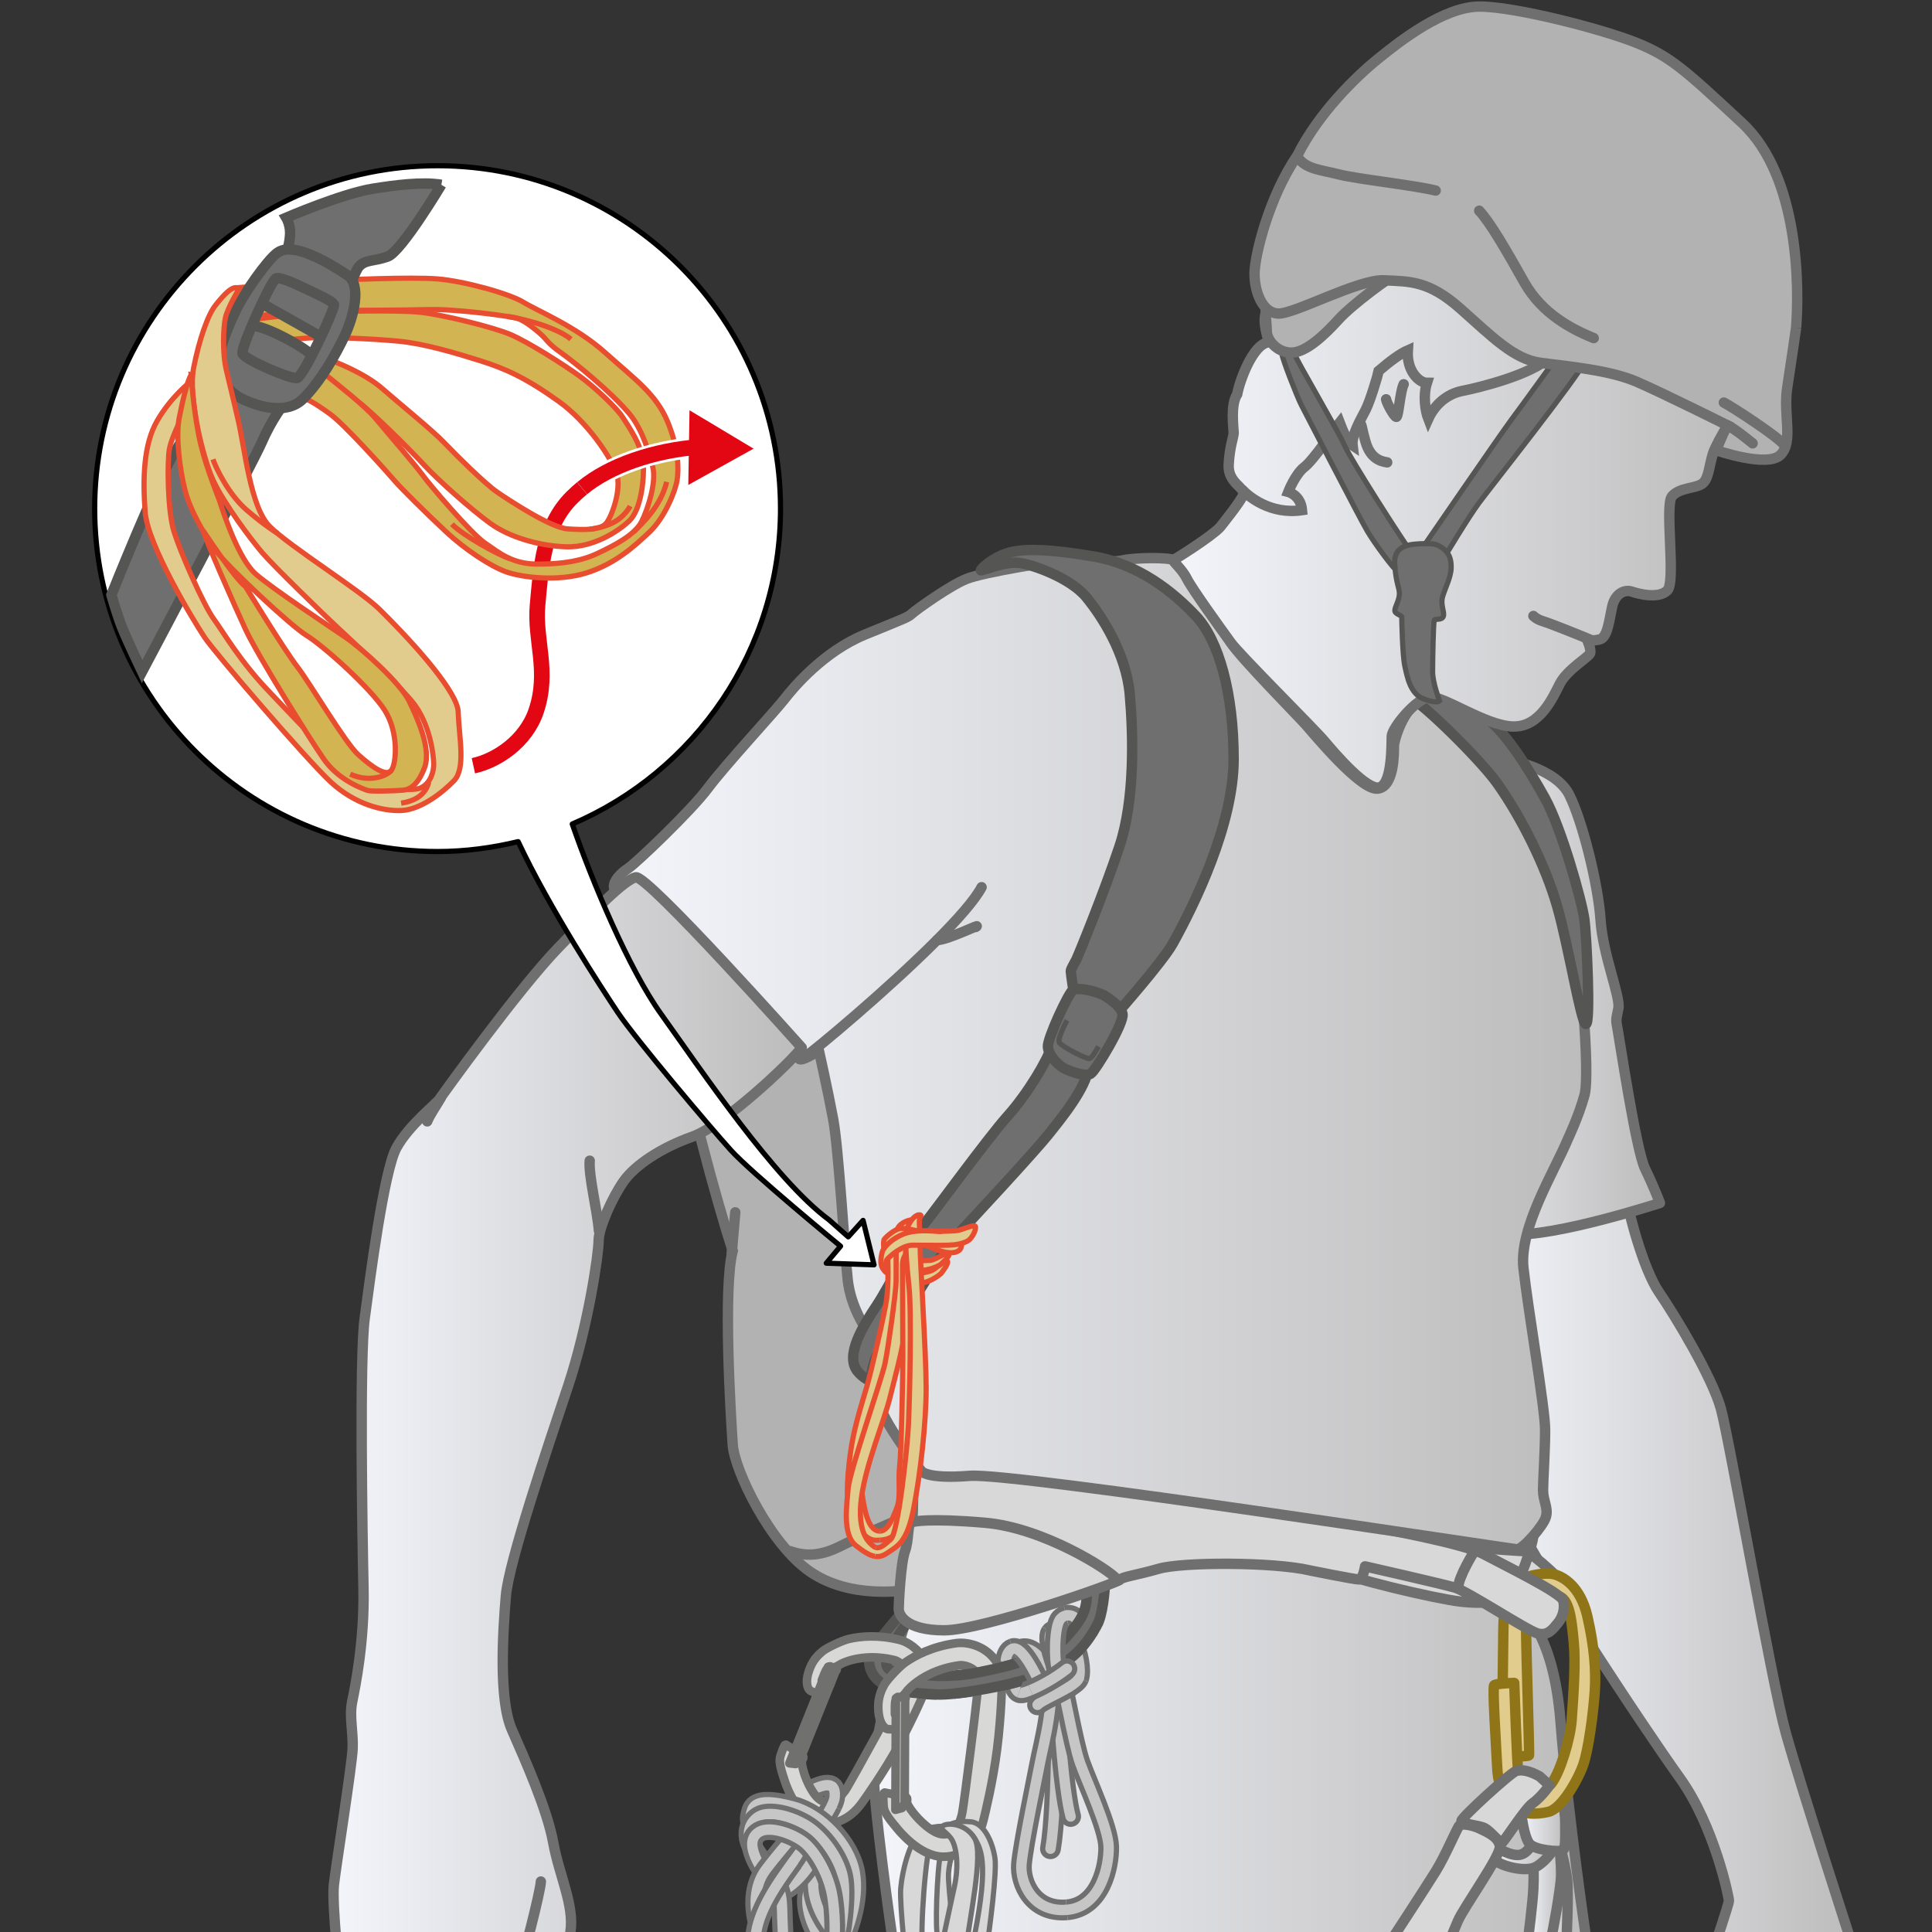 <?xml version="1.0" encoding="UTF-8"?><svg id="Back" xmlns="http://www.w3.org/2000/svg" xmlns:xlink="http://www.w3.org/1999/xlink" viewBox="0 0 1000 1000"><rect x="0" y="0" width="1000" height="1000" fill="#333333" stroke="none"/><defs><style>.cls-1,.cls-2,.cls-3,.cls-4,.cls-5,.cls-6,.cls-7,.cls-8,.cls-9,.cls-10,.cls-11,.cls-12{fill:none;}.cls-13,.cls-14,.cls-15,.cls-16,.cls-17,.cls-18,.cls-6,.cls-11{stroke-width:2.69px;}.cls-13,.cls-19,.cls-20{fill:#706f6f;}.cls-13,.cls-19,.cls-11{stroke:#555554;}.cls-14,.cls-21{fill:#d8d8d8;}.cls-14,.cls-21,.cls-22,.cls-4,.cls-23,.cls-24,.cls-17,.cls-5,.cls-7,.cls-8,.cls-9,.cls-25,.cls-26,.cls-27,.cls-28,.cls-29,.cls-30,.cls-31,.cls-32,.cls-33{stroke-linecap:round;}.cls-14,.cls-21,.cls-22,.cls-4,.cls-23,.cls-24,.cls-17,.cls-5,.cls-26,.cls-27,.cls-28,.cls-29,.cls-30,.cls-31,.cls-32,.cls-33{stroke-linejoin:round;}.cls-14,.cls-21,.cls-3,.cls-4,.cls-23,.cls-24,.cls-8,.cls-9,.cls-25,.cls-26,.cls-27,.cls-28,.cls-29,.cls-30,.cls-31,.cls-32,.cls-33{stroke:#706f6f;}.cls-21,.cls-19,.cls-22,.cls-4,.cls-23,.cls-24,.cls-7,.cls-9,.cls-12,.cls-25,.cls-26,.cls-27,.cls-28,.cls-29,.cls-30,.cls-31,.cls-32,.cls-33{stroke-width:5.38px;}.cls-22{stroke:#8f7517;}.cls-22,.cls-15,.cls-18{fill:#e1cc8e;}.cls-2{stroke:#fff;}.cls-2,.cls-3,.cls-8{stroke-width:10.77px;}.cls-2,.cls-15,.cls-10{stroke-miterlimit:10;}.cls-15,.cls-16,.cls-18,.cls-6{stroke:#e94d30;}.cls-23{fill:url(#Neues_Verlaufsfeld_1-10);}.cls-16{fill:#d2b452;}.cls-24{fill:url(#Neues_Verlaufsfeld_1);}.cls-17{fill:#fff;stroke:#000;}.cls-5{stroke:#70706f;stroke-width:4.45px;}.cls-7,.cls-12{stroke:#c6c6c6;}.cls-10{stroke:#e30613;stroke-width:8.08px;}.cls-34{fill:#e30613;}.cls-35{fill:#d8d8d7;fill-rule:evenodd;}.cls-25{fill:#b2b2b2;}.cls-26{fill:url(#Neues_Verlaufsfeld_1-2);}.cls-27{fill:url(#Neues_Verlaufsfeld_1-7);}.cls-28{fill:url(#Neues_Verlaufsfeld_1-8);}.cls-29{fill:url(#Neues_Verlaufsfeld_1-9);}.cls-30{fill:url(#Neues_Verlaufsfeld_1-4);}.cls-31{fill:url(#Neues_Verlaufsfeld_1-5);}.cls-32{fill:url(#Neues_Verlaufsfeld_1-6);}.cls-33{fill:url(#Neues_Verlaufsfeld_1-3);}.cls-36{clip-path:url(#clippath);}</style><clipPath id="clippath"><rect class="cls-1" width="1000" height="1000"/></clipPath><linearGradient id="Neues_Verlaufsfeld_1" x1="761.6" y1="811.13" x2="959.23" y2="811.13" gradientUnits="userSpaceOnUse"><stop offset="0" stop-color="#f3f5fb"/><stop offset="1" stop-color="#bdbcbc"/></linearGradient><linearGradient id="Neues_Verlaufsfeld_1-2" x1="452.16" y1="889.91" x2="821.21" y2="889.91" xlink:href="#Neues_Verlaufsfeld_1"/><linearGradient id="Neues_Verlaufsfeld_1-3" x1="665.62" y1="1005.31" x2="682.66" y2="1005.31" gradientTransform="translate(-7.35 83.69) rotate(-8.24)" xlink:href="#Neues_Verlaufsfeld_1"/><linearGradient id="Neues_Verlaufsfeld_1-4" x1="790.99" y1="979.06" x2="808.03" y2="979.06" xlink:href="#Neues_Verlaufsfeld_1"/><linearGradient id="Neues_Verlaufsfeld_1-5" x1="767.6" y1="959.7" x2="805.43" y2="959.7" xlink:href="#Neues_Verlaufsfeld_1"/><linearGradient id="Neues_Verlaufsfeld_1-6" x1="787.1" y1="944.05" x2="810.19" y2="944.05" xlink:href="#Neues_Verlaufsfeld_1"/><linearGradient id="Neues_Verlaufsfeld_1-7" x1="728.54" y1="514.83" x2="859.18" y2="514.83" xlink:href="#Neues_Verlaufsfeld_1"/><linearGradient id="Neues_Verlaufsfeld_1-8" x1="317.78" y1="545.4" x2="821.04" y2="545.4" xlink:href="#Neues_Verlaufsfeld_1"/><linearGradient id="Neues_Verlaufsfeld_1-9" x1="607.33" y1="247.43" x2="900.85" y2="247.43" xlink:href="#Neues_Verlaufsfeld_1"/><linearGradient id="Neues_Verlaufsfeld_1-10" x1="172.63" y1="739.64" x2="414.97" y2="739.64" xlink:href="#Neues_Verlaufsfeld_1"/></defs><g class="cls-36"><path class="cls-24" d="M840.88,614.59c1.49,11.91,9.68,42.43,17.86,54.34s27.54,43.92,32.01,60.29,26.05,140.68,33.5,167.48,34.98,111.65,34.98,111.65l-72.4,1.01s8.06-23.75,8.06-25.56-7.52-38.66-25.43-63.57c-17.9-24.91-79.44-117.61-88.66-141.42-9.22-23.81-19.2-145.15-19.2-145.15l30.72-20.74,48.55,1.67Z"/><path class="cls-21" d="M789.7,802.98c3.09.62,22.22,17.49,22.42,21.19s-7.41,17.9-11.31,18.72-31.27-27.36-31.27-27.36l20.16-12.55Z"/><path class="cls-26" d="M774.53,817.26c13.48,15.4,29.36,25.51,33.21,74.12s13.48,113.59,13.48,113.59h-359.08s-11.06-76.2-9.88-91.22,13.83-72.7,20.15-83.36c6.32-10.67,69.86-55.56,69.86-55.56l163.59,23.66,68.67,18.77Z"/><path class="cls-21" d="M698.28,781.73s63.46,10.2,76.3,10.58,17.38-.76,18.89,1.51-8.31,29.09-11.71,32.11-13.22,4.53-26.06,3.02c-12.84-1.51-58.17-12.09-66.86-17s9.44-30.22,9.44-30.22Z"/><path class="cls-4" d="M790.95,803s-34.86-1.8-46.48-4.75"/><path class="cls-25" d="M477.74,821.97c-10.73,1.87-37.8,5.6-58.34-8.4-20.53-14-39.2-52.27-40.14-65.8-.93-13.53-5.13-81.21,0-100.34-7.47-22.87-26.14-90.07-26.14-105.94s72.8-57.87,72.8-57.87l71.87,52.74-8.4,282.35-11.67,3.27Z"/><path class="cls-9" d="M408.88,802.86c6.81,2.36,14.68,3.15,25.69-2.36,11.01-5.5,40.89-19.13,46.39-19.13"/><path class="cls-3" d="M555.8,851.1c-2.35-3.43-9.5-9.53-11.85-6.1"/><path class="cls-7" d="M555.8,851.1c-2.35-3.43-9.5-9.53-11.85-6.1"/><path class="cls-3" d="M527.96,854c-3.25,1.99-4.85,9.92-3.95,12.99"/><path class="cls-7" d="M527.96,854c-3.25,1.99-4.85,9.92-3.95,12.99"/><path class="cls-3" d="M555.06,849.95c2.82,4.78,4.78,14.46,3.26,18.8"/><path class="cls-7" d="M555.06,849.95c2.82,4.78,4.78,14.46,3.26,18.8"/><path class="cls-8" d="M527.46,875.99c-1.48-.56-2.41-3-3.73-6.89"/><path class="cls-7" d="M527.46,875.99c-1.48-.56-2.41-3-3.73-6.89"/><path class="cls-3" d="M524.24,853.35c-4.67,1.6-3.81,10.91-3.81,10.91"/><path class="cls-7" d="M524.24,853.35c-4.67,1.6-3.81,10.91-3.81,10.91"/><path class="cls-3" d="M551.81,836.18c3.3-.77,7.02,1.8,7.6,7.9"/><path class="cls-7" d="M551.81,836.18c3.3-.77,7.02,1.8,7.6,7.9"/><path class="cls-19" d="M567.78,841.29c-3.55,6.25-9.89,17.8-27.2,24.73-17.31,6.92-42.81,10.92-54.02,11.07-11.21.15-24.73-2.15-30.72-6.3-5.99-4.15-7.68-11.67-4.15-17.2s16.66-20.66,16.66-20.66l3.12,4.36s-7.89,10.39-9.76,14.75-6.35,11.79,1.54,13.24,26.77,4.15,45.82-.16c9-2.04,32.82-6.85,42.17-17.03s11.63-15.16,11.22-24.93,5.4-8.93,5.4-8.93c0,0,4.36,0,4.15,4.57s-1.19,17.14-4.23,22.49Z"/><path class="cls-22" d="M780.23,827.18c-1.55,3.11-2.12,11.89-2.12,17.95s-.93,62.84-.47,63.61,13.29.48,13.75-.15-2.15-70.23-1.38-73.65,1.55-5.75,1.55-5.75l-11.34-2.02Z"/><path class="cls-33" d="M807.91,957.13s2.35,8.8,3.19,15.35c.84,6.55-.11,30.46-.4,32.87l-11.8,1.71s-.31-18.46-1-25.46-1.8-13.19-2.42-15.25,12.43-9.22,12.43-9.22Z"/><path class="cls-30" d="M807.07,955s1.06,9.05.96,15.65-4.47,30.13-5.11,32.47h-11.92s2.34-18.31,2.66-25.34c.32-7.03.11-13.31-.21-15.44s13.63-7.35,13.63-7.35Z"/><path class="cls-31" d="M794.16,952.56c-1.27,1.73-3.57,7.71-8.86,7.59s-11.27-4.37-12.88-5.75-4.83,4.03-4.83,4.03c0,0,4.44,4.87,12.08,7.36,4.38,1.43,11.04,2.53,14.95.69s9.32-7.71,10.7-11.96-11.16-1.96-11.16-1.96Z"/><path class="cls-32" d="M807.01,930.07c1.05,1.98,3.15,5.37,3.15,12.96s.35,13.77-1.28,14.71-14.47,0-17.28-3.5-4.5-15.69-4.5-20.27,19.91-3.89,19.91-3.89Z"/><path class="cls-22" d="M787.44,817.36c4.16-1.99,12.3-3.62,16.83-2.53,4.52,1.09,13.75,5.97,17.37,21.89s4.52,28.05,3.8,38.9c-.72,10.86-3.26,30.04-5.97,37.82-2.71,7.78-11.16,22.74-17.96,24.36-6.8,1.62-12.82,1.11-16.24-1.33s-9.62-8.16-10.28-21.04c-.65-12.89-2.6-42.15-1.62-43.13s10.39-1.23,10.39-1.23c0,0,1.49,43.85,2.17,47.11s12.76,10.73,17.24,4.75c4.48-5.97,9.6-22.83,10.32-32.72,1.09-14.93,2.04-30.01,1.09-39.92-.95-9.91-1.86-21.3-6.88-23.74s-19.86-.29-19.86-.29l-.4-8.91Z"/><path class="cls-21" d="M678.03,812.84c-18.98-4.41-65.78-4.41-78.14-.88s-19.05,4.18-20.21,5.72-71,26.17-90.99,26.17-23.52-8.08-23.52-11.08,1.07-24,3.21-29.78,1.29-13.93,3.21-15.21-.21-24.43,3.21-27.86,19.5-17.36,56.57-13.07,103.32,16.69,119.96,20.02,58.73,12.11,59.48,14.61.5,9.01.5,9.01c0,0,46.04,8.26,56.8,14.01s40.03,20.02,41.03,24.02-.25,8.51-2.75,11.51-5,6.76-10.26,5.5-36.28-21.77-43.03-23.77c-6.76-2-46.54-11.01-46.54-11.01,0,0-1,6.76-3.25,6.76s-25.28-4.65-25.28-4.65Z"/><path class="cls-4" d="M577.92,817.21c-4.14-4.92-38.08-26.42-67.87-29.01s-37.3-.52-37.3-.52"/><path class="cls-4" d="M763.19,802.84s-8.27,13.02-8.47,19.01"/><path class="cls-27" d="M769.54,390.67c12.13,2.31,35.8,6.93,42.73,20.79s15.01,46.78,16.17,64.68c1.15,17.9,10.41,39.89,9.24,45.75s-1.4,5.85-.47,10.54,9.58,62.87,14.23,72.42c4.64,9.55,7.74,17.8,7.74,17.8,0,0-54.43,17.8-77.39,16.25-22.96-1.55-53.24-180.03-53.24-180.03l41-68.19Z"/><path class="cls-28" d="M811.5,589.66c-7.21,17.12-25.22,45.94-22.97,66.66s11.22,72.76,11.22,83.71-1.07,25.99-1.07,31.35,2.79,9.02,1.5,13.74-12.04,16.79-14.87,16.79-260.26-39.84-283.28-38.02-25.28-2.6-25.28-2.6c0,0-21.07-26.53-21.59-35.63s.78-25.49-3.38-31.99-11.44-17.17-13-31.21c-1.56-14.05-4.68-67.89-7.54-83.23s-7.38-35.44-7.38-35.44c0,0-8.05,5.35-9.98,4.45s-30.61-40.74-52.82-53.7c-22.21-12.96-43.04-32.16-43.27-35.4s3.24-6.94,7.4-9.72,32.39-29.62,41.19-41.42c8.79-11.8,34.94-40.03,39.57-46.05s20.36-24.76,41.88-33.55c21.52-8.79,21.98-8.79,24.3-10.88s19.44-14.35,28-17.82c8.56-3.47,46.98-9.94,55.89-9.94s18.12,1.78,24.95.3,23.27-1.61,26.48-.21,24.61,34.83,29.65,42.77,34.45,37.63,38.91,42.68,28.09,33.68,36.94,32.92c8.86-.76,8.55-18.93,8.55-21.99s5.84-24.21,18.59-25.48,34.16,22.21,41.2,32.62c7.04,10.42,29,64.2,32.66,81.94,3.66,17.74,9.29,80.25,6.19,91.51-3.1,11.26-8.65,22.83-8.65,22.83Z"/><path class="cls-19" d="M729.76,360.94c6.91,3.23,36.42,32.2,45.16,44.47,12.56,17.63,25.11,42.85,31.1,63.82,5.99,20.97,12.44,60.93,14.86,60.81s.46-44.57-.81-54.15c-1.27-9.58-11.86-47.43-20.53-63s-21.23-35.7-31.9-42.37c-10.67-6.67-26.52-13.93-26.52-13.93l-11.36,4.34Z"/><path class="cls-29" d="M846.07,138.41l50.76,52.23c0,10.32,4.02,18.7,4.02,18.7,0,0-12.11,18.77-14.23,25.42s-2.12,13.32-5.75,15.74-11.5,1.82-15.44,6.36,2.12,44.19-2.42,48.73-14.83,1.82-18.46.61-8.6.95-10.11,7.86-2.38,15.77-6.27,16.85-6.7.22-6.7.22c0,0,2.38,5.19,1.51,7.13s-11.88,8.43-15.56,15.56c-3.67,7.13-10.31,22.63-24.37,22.22s-35.85-15.89-42.98-15.28c-7.13.61-19.52,16.08-19.7,20.2s.34,23.89-6.02,26.47c-6.36,2.58-23.38-17.36-28.88-23.89s-43.67-44.41-48.4-50.92-20.12-27.81-22.78-33.14-7.81-9.16-6.87-9.63,19.26-11.87,24.03-16.92c0,0,10.9-13.44,12.12-16.94,1.22-3.5-8.07-5.93-7.61-15.37.46-9.44,2.59-14.46,2.59-16.59s-1.83-14.61,1.83-19.94c1.07-6.39,8.07-26.33,16.44-26.94-3.2-10.35-2.28-13.39-1.22-16.89-4.72-6.24,40.78-72.37,62.04-73.07s128.43,51.21,128.43,51.21Z"/><path class="cls-9" d="M643.31,253.79c2.88,3.01,14.18,12.74,30.62,10.27-.68-7.81-7.12-9.45-7.12-9.45,0,0,3.56-9.18,8.36-12.88s15.35-19.48,18.25-23.07c1.2,3.08,3.76,10.09,6.67,11.97-.68-5.47,4.45-13.86,6.84-18.64s6.16-17.45,6.67-20.01c6.16-5.3,11.4-9.05,15.08-10.66-.69,10.6,5.76,16.83,9.91,16.83-2.07,6.45-.92,14.52.69,18.67,3.23-7.15,9.45-12.91,17.75-14.52s35.73-8.3,45.18-17.52"/><path class="cls-13" d="M820.97,186.19c-4.24,9.05-49.75,66.43-55.41,74.07-5.65,7.63-17.69,27.75-17.69,27.75l-12.24-3.48s40.47-58.96,46.53-67.12,24.07-33.07,24.07-33.07l14.74,1.85Z"/><path class="cls-13" d="M729.85,284.79c-2.72-3.14-30.97-47.3-33.9-54.2s-25.18-44.55-25.78-47.14,0-9.73-2.76-9.99-3.96,7.41-3.88,9.73,7.84,22.22,10.08,26.53,30.4,58.98,34.23,65.37c3.83,6.39,13.15,19.08,15.62,20.8s6.38-11.1,6.38-11.1Z"/><path class="cls-25" d="M724.86,140.5c-6.05,3.12-25.13,17.24-32.1,24.95s-16.88,17.24-24.58,17.06c-7.7-.18-12.47-6.97-12.47-10.82s-1.83-16.88.92-20.73,40.54-19.08,52.46-18.89,15.78,8.44,15.78,8.44Z"/><path class="cls-25" d="M929.65,169.68c1.54-19.06,2.15-78.07-27.97-106.04-30.12-27.97-37.19-34.42-54.71-41.49s-62.7-18.75-81.14-18.75-41.19,17.83-52.56,27.05c-11.37,9.22-30.74,27.97-41.8,50.1-14.75,21.52-22.13,51.94-22.13,61.16s4,20.29,12.29,20.59c8.3.31,41.49-17.83,54.71-17.21s23.05,0,39.65,14.75,27.66,26.13,41.49,27.97,35.65,3.69,49.79,9.84c14.14,6.15,46.72,22.44,46.72,22.44,0,0-4.79,9.89-5.45,13.03,0,0,26.28,9.09,33.06,2.31s1.27-20.75,3.47-34.89c2.2-14.14,4.58-30.87,4.58-30.87Z"/><path class="cls-9" d="M824.91,175.01c-11.27-4.59-26.71-12.52-35.9-28.8-9.18-16.28-17.53-30.89-23.38-37.15"/><path class="cls-9" d="M743.1,98.63c-12.11-2.92-40.62-5.93-50.09-8.35-9.07-2.32-17.22-2.7-21.24-8.84"/><path class="cls-9" d="M907.16,229.47c-3.72-2.98-9.44-7.64-13.17-9.38"/><path class="cls-9" d="M892.26,208.37c3.97,1.99,29.29,18.37,31.53,22.34"/><path class="cls-13" d="M737.81,281.37c-7.64.18-16.55.42-15.91,10.61.64,10.18,2.54,12.19,2.42,15.55s-2.35,6.59-2.35,8.49,3.58,2.35,3.58,3.35.34,19.66,1.56,25.25,2.79,14.41,9.61,17.09c6.82,2.68,8.38,1.12,8.38,1.12,0,0-3.58-9.39-3.58-15.08s.34-26.03.89-26.81,4.02.22,4.69-2.01-1.56-5.81-.45-9.94,4.36-10.06,4.47-15.08-1.33-8.35-5.36-10.84c-1.59-.98-2.86-1.81-7.96-1.68Z"/><path class="cls-4" d="M823.02,331.08c-3.95-1.74-20.8-8.46-24.28-9.49s-5.06-2.77-5.06-2.77"/><path class="cls-9" d="M718.01,239.32c-4.18-.57-8.92-2.66-11.2-10.63-2.28-7.97-1.71-8.48-2.85-9.62"/><path class="cls-9" d="M726.55,198.89c-1.9,3.8-2.66,16.89-3.8,16.89s-5.12-7.4-5.31-9.11"/><path class="cls-4" d="M417.67,546.24c4.54-3.03,41.66-33.91,67.33-59.67,10.82-10.85,19.61-20.79,23.07-27.36"/><path class="cls-4" d="M505,479.82c4-2.46-14.47,6.75-20,6.76"/><path class="cls-19" d="M606.95,488.52c11.33-20.39,31.57-61.74,31.57-95.63s-7.62-61.39-19.49-74.01-29.65-26.93-53.09-30.88-36.28-4.2-44.42-1.73c-8.14,2.47-13.95,8.4-13.83,8.91s12.12-4.55,19.19-3.91c7.07.63,27.15,7.83,35.35,17.8s20.69,29.36,22.54,50.33c1.86,20.97,2.65,54.69-5.31,78.59-7.96,23.89-21.29,56.54-22.35,58.65s-2.87,4.98-2.87,6.04,1.66,11.93,1.66,11.93l21.45,10.87s24.46-27.71,29.6-36.96Z"/><path class="cls-19" d="M544.3,541.64c-1.89,6.61-11.97,23.93-22.67,35.9s-39.11,51.11-43.3,56.03-18.17,32.53-24.4,41.87c-7.23,10.85-16.74,26.18-10.05,34.37,3.06,3.74,6.65,5.01,6.65,5.01,0,0,1.24-12.67,5.88-17.16,5.78-5.59,30.66-49.89,37.94-57.36s41.69-44.79,48.06-52.8c6.37-8.01,20.03-24.4,21.12-35.5s-19.23-10.36-19.23-10.36Z"/><path class="cls-19" d="M571.02,514.97c-6.12-2.69-13.28-3.73-15.51-2.69s-13.43,25.21-13.13,29.54,5.22,9.85,9.4,11.64,10.29,3.88,12.83,2.24,17.3-26.11,16.41-30.88-9.99-9.85-9.99-9.85Z"/><path class="cls-11" d="M552.28,528.12s-5.13,9.43-4,11.48,14.15,8.71,15.68,8.3,4.61-6.25,4.61-6.25"/><path class="cls-23" d="M414.97,542.27c-5.76,7.68-40.32,40.32-56.64,46.08s-29.76,14.88-35.52,23.04-12.96,24-12.96,30.72-5.28,43.68-15.84,75.36c-10.56,31.68-30.72,91.2-32.16,108.48s-3.94,53.37,3.07,69.33,18.3,41.28,21.42,58.42,10.97,32.37,8.91,46.2-3.53,22.66-3.53,22.66l-115.65,2.65s-4.41-39.43-3.24-49.73,9.42-62.09,9.71-70.63-1.77-16.48-.29-23.84,6.47-30.9,5.89-59.15c-.59-28.25-2.06-119.18.59-139.19s10.01-76.81,16.48-88.58c6.47-11.77,20.6-22.66,22.37-25.31s40.6-56.63,61.14-77.96c20.54-21.33,34.37-35.16,40.29-36.74s85.98,88.19,85.98,88.19Z"/><path class="cls-4" d="M309.99,636.95c-.73-9.86-5.48-28.86-4.75-36.17"/><path class="cls-4" d="M279.95,973.88c0,4.04-9.49,42.39-12.63,48.68"/><path class="cls-4" d="M228.16,568.23c-2.58,4.45-5.63,8.67-7.03,12.19"/><path class="cls-9" d="M378.74,648.74c.52-5.77,1.57-17.82,1.83-21.23"/><path class="cls-17" d="M452.4,654.68l-5.68-23.01-7.67,8.52-9.94-8.8c-28.12-20.74-65.94-77.21-87.03-106.67-16.44-22.95-35.56-68.34-45.88-98.21,63.37-27.09,107.79-89.97,107.79-163.25,0-98.03-79.47-177.49-177.49-177.49S49,165.24,49,263.26s79.47,177.49,177.49,177.49c14.39,0,28.3-1.9,41.7-5.13,16.25,34.63,43.53,76.35,51.56,88.4,9.09,13.63,48,59.65,58.51,71.29,10.51,11.65,56.81,49.71,56.81,49.71l-7.39,8.8,24.71.85Z"/><path class="cls-10" d="M245.02,396.35c12.22-2.67,27.15-12.6,32.47-28.27,7.04-20.74-.95-36.73.76-55,1.79-19.04,2.76-40.8,17.95-55.77,1.65-1.63,3.36-3.17,5.1-4.62"/><path class="cls-16" d="M121.27,167.07c9.09-1.93,30.84-4.41,41.58-5.23,10.74-.83,42.4-1.38,53.97-.28,11.56,1.1,38.27,7.71,47.36,11.56s27.62,15.57,35.91,21.62,19.41,16.83,22.05,20.99,10.27,14.85,10.82,23.87-1.25,24.28-7.22,29.97-18.87,13.88-32.61,13.46c-13.74-.42-29.28-4.86-39.27-12.07s-27.47-22.76-34.83-30.8c-7.35-8.05-27.66-27.92-33.43-32.05-5.77-4.12-19.37-13.33-25.42-14.98-6.05-1.65-6.96-8.98-6.96-8.98,0,0,11.22.22,15.71,1.57s19.92,7.51,28.88,15.35,25.91,21.57,32.07,28.01,21.29,21.43,27.45,25.63,27.73,18.49,36.55,19.05c8.82.56,17.09.7,20.03-3.08s7.98-17.79,5.18-25.77-14.95-26.44-29.83-37.11c-17.04-12.23-27.59-16.95-40.47-21.01s-29.27-8.96-42.71-10.22-35.43-2.24-45.52-1.68c-10.08.56-26.75,2.94-26.75,2.94l-12.55-10.76Z"/><path class="cls-16" d="M163.23,145.74c13.46-1.04,49.72-2.42,63.18-1.38,13.46,1.04,37.29,7.6,44.54,12.08s27.06,12.41,42.37,26.16c15.31,13.75,26.2,21.27,32.17,35.54s5.82,24.9,4.97,30.42-6.37,19.32-14.22,26.75-17.83,16.56-32.7,21.23c-14.86,4.67-33.76,2.34-41.82-.64-8.07-2.97-21.02-11.46-31-20.81s-22.72-21.87-26.54-26.33-25.83-29.09-33.43-34.54-13.25-9.16-19.49-9.74c-6.24-.58,3.9-14.81,3.9-14.81,0,0,11.3,2.53,14.81,5.46s18.9,14.81,24.55,21.63,20.66,24.16,24.16,29.04,25.14,30.4,32.35,35.27c7.21,4.87,13.84,10.91,27.28,10.91s23-1.75,31.18-5.65,19.1-9.35,22.61-16.37,7.6-20.46,5.85-27.87-5.58-20.16-12.28-28.06c-9.57-11.29-27.5-25.9-35.89-31.89-5.11-3.65-6.2-5.34-8.15-7.48s-9.35-8.38-13.45-9.74-32.74-5.07-46.19-4.68c-13.45.39-47.94.39-47.94.39,0,0-34.1,1.75-40.53,2.92-6.43,1.17-15.68-1.6-15.68-1.6l4.89-13.02,40.49-3.2Z"/><path class="cls-19" d="M228.44,95.65s-20.64,34.58-27.77,37.15c-7.14,2.57-11.42,1.43-14.84,5.14s-14.84,39.1-14.84,39.1l-38.53-21.69s5.99-15.13,10.85-17.41,6.85-12.84,6.85-17.41-2.01-7.87-2.01-7.87c0,0,29.15-12.53,44.91-15.01,11.11-1.75,25.4-3.71,35.39-2Z"/><path class="cls-19" d="M57.66,307.89s24.82-61.98,33.05-74.32c8.23-12.34,34.4-63.2,39.64-64.69s31.04,12.71,31.79,16.08-6.73,15.33-10.84,19.07-11.22,14.21-15.71,24.68-62.03,118.92-62.03,118.92c0,0-7.64-16.05-10.31-22.72-2.67-6.67-5.59-17.01-5.59-17.01Z"/><path class="cls-19" d="M180,142.58c-6.97-4.76-12.77-7.75-12.77-7.75-9.03-4.51-18.37-8.06-23.85-3.87-5.48,4.19-17.08,20.95-20.95,29.01-3.87,8.06-12.25,26.43-8.7,34.17,3.55,7.74,8.38,10.96,13.54,13.22,5.16,2.26,20.63,8.06,29.65-.97s16.76-22.56,21.6-32.88,8.46-26.18,1.49-30.94ZM153.68,195.66c-3.47.61-27.13-9.59-28.15-12.65s14.89-37.94,17.34-38.96c2.45-1.02,14.28,4.89,14.28,4.89,7.75,3.67,15.09,6.93,15.71,8.77s-15.71,37.33-19.17,37.94Z"/><path class="cls-8" d="M431.01,925.05c-1.72-1.89-5.34-1.01-9.93,1.04"/><path class="cls-7" d="M431.01,925.05c-1.72-1.89-5.34-1.01-9.93,1.04"/><path class="cls-35" d="M406.83,903.05l8.6,5.57s.53.59.36,1.24c-.1.54-.67,1.1-.74,1.99-.15,1.71.97,5.28.97,5.28,1.15,4.15,5.05,13.26,9.72,15.14,3.98,1.6,7.9-.21,11.65-5.38,1.5-2.08,8.94-15.61,16.52-29.37,7.62-13.81,14.98-27.79,14.98-27.79.87-1.89.87-3.6.01-5.41-1.36-2.76-4.27-4.63-5.82-5.03-5.49-1.35-10.39-1.62-14.52-1.35-7.3.47-12.26,2.68-13.96,3.69-4.94,3.17-4.12-.22-5.63,1.21-1.46,1.47-1.37,1.21-3.6,6.88-.06.66,4.66,1.13,4.54,1.82-.25,1.44-5.54,5.6-7.28,4.94,0,0-1.14-.47-2.78-1.14-1.64-.67-3.68-4.37-.54-12.12,1.73-4.3,4.45-6.92,6.6-8.65,2.15-1.73,10.01-5.48,13.4-6.24,5.75-1.35,14.97-2.33,26.35.48,4.37,1.09,10.09,4.87,12.97,10.81,2.27,4.71,2.71,9.93.52,14.76,0,0-6.27,14.88-14.13,29.15-7.31,13.31-16.77,26.73-18.89,29.65-6.74,9.3-15.65,12.62-24.42,9.1-10.68-4.3-15.43-19.91-16.06-22.11-.03-.09-2.32-6.47-2.03-9.56.17-2.09,2.02-6.38,2.44-7.17.17-.36.77-.39.77-.39"/><path class="cls-5" d="M406.83,903.05l8.6,5.57s.53.59.36,1.24c-.1.54-.67,1.1-.74,1.99-.15,1.71.97,5.28.97,5.28,1.15,4.15,5.05,13.26,9.72,15.14,3.98,1.6,7.9-.21,11.65-5.38,1.5-2.08,8.94-15.61,16.52-29.37,7.62-13.81,14.98-27.79,14.98-27.79.87-1.89.87-3.6.01-5.41-1.36-2.76-4.27-4.63-5.82-5.03-5.49-1.35-10.39-1.62-14.52-1.35-7.3.47-12.26,2.68-13.96,3.69-4.94,3.17-4.12-.22-5.63,1.21-1.46,1.47-1.37,1.21-3.6,6.88-.06.66,4.66,1.13,4.54,1.82-.25,1.44-5.54,5.6-7.28,4.94,0,0-1.14-.47-2.78-1.14-1.64-.67-3.68-4.37-.54-12.12,1.73-4.3,4.45-6.92,6.6-8.65,2.15-1.73,10.01-5.48,13.4-6.24,5.75-1.35,14.97-2.33,26.35.48,4.37,1.09,10.09,4.87,12.97,10.81,2.27,4.71,2.71,9.93.52,14.76,0,0-6.27,14.88-14.13,29.15-7.31,13.31-16.77,26.73-18.89,29.65-6.74,9.3-15.65,12.62-24.42,9.1-10.68-4.3-15.43-19.91-16.06-22.11-.03-.09-2.32-6.47-2.03-9.56.17-2.09,2.02-6.38,2.44-7.17.17-.36.77-.39.77-.39Z"/><path class="cls-3" d="M401.13,961.68c5.24-6.45,10.35-12.16,10.35-12.16"/><path class="cls-7" d="M401.13,961.68c5.24-6.45,10.35-12.16,10.35-12.16"/><path class="cls-3" d="M410.5,963.6c8.32-11.39,16.81-22.09,20.13-29.14"/><path class="cls-7" d="M410.5,963.6c8.32-11.39,16.81-22.09,20.13-29.14"/><path class="cls-3" d="M435.51,1006.85c2.83-6.8,9.54-22.83,6.9-37.68s-17.49-30.18-31.62-34.02c-14.13-3.83-20.12-2.64-21.56,1.92s-1.2,6.23,1.2,8.38"/><path class="cls-7" d="M435.51,1006.85c2.83-6.8,9.54-22.83,6.9-37.68s-17.49-30.18-31.62-34.02c-14.13-3.83-20.12-2.64-21.56,1.92s-1.2,6.23,1.2,8.38"/><path class="cls-3" d="M432.72,1009.85c2.74-7.72,5.48-28.88,3.49-38.59s-10.4-21.37-19.11-26.6-19.39-7.24-24.17-4.51c-3.67,2.1-9.93,8.83.25,21.79"/><path class="cls-7" d="M432.72,1009.85c2.74-7.72,5.48-28.88,3.49-38.59s-10.4-21.37-19.11-26.6-19.39-7.24-24.17-4.51c-3.67,2.1-9.93,8.83.25,21.79"/><path class="cls-3" d="M418.81,978.47c-2.25,5.19-.68,17.13,8.12,28.41"/><path class="cls-7" d="M418.81,978.47c-2.25,5.19-.68,17.13,8.12,28.41"/><path class="cls-3" d="M421.8,970.21c-2.25,5.19-.68,17.13,8.12,28.41"/><path class="cls-7" d="M421.8,970.21c-2.25,5.19-.68,17.13,8.12,28.41"/><path class="cls-3" d="M420.49,962.6c-2.2,5.06-11,15.84-18.7,17.16"/><path class="cls-7" d="M420.49,962.6c-2.2,5.06-11,15.84-18.7,17.16"/><path class="cls-3" d="M431.27,1011.22c1.11-6.67,1.33-21.77-.89-31.99s-8.66-21.33-14.44-25.77-17.47-8.59-23.03-5.26c-5.55,3.33-3.5,9.83-1.06,14.94s5.52,7.24,9.52,11.9,3.24,11.97,3.68,20.63.22,10.89.22,13.77"/><path class="cls-7" d="M431.27,1011.22c1.11-6.67,1.33-21.77-.89-31.99s-8.66-21.33-14.44-25.77-17.47-8.59-23.03-5.26c-5.55,3.33-3.5,9.83-1.06,14.94s5.52,7.24,9.52,11.9,3.24,11.97,3.68,20.63.22,10.89.22,13.77"/><path class="cls-3" d="M392.8,996.02c-2.47-8.11-2.82-19.74,3.53-28.2,1.51-2.02,3.17-4.11,4.81-6.14"/><path class="cls-7" d="M392.8,996.02c-2.47-8.11-2.82-19.74,3.53-28.2,1.51-2.02,3.17-4.11,4.81-6.14"/><path class="cls-3" d="M430.63,934.46c.85-1.8,1.36-3.36,1.44-4.63.15-2.34-.23-3.88-1.06-4.78"/><path class="cls-7" d="M430.63,934.46c.85-1.8,1.36-3.36,1.44-4.63.15-2.34-.23-3.88-1.06-4.78"/><path class="cls-3" d="M391.52,1012.09c-2.4-12.58,2.4-24.87,14.08-41.64,1.6-2.29,3.24-4.58,4.89-6.84"/><path class="cls-7" d="M391.52,1012.09c-2.4-12.58,2.4-24.87,14.08-41.64,1.6-2.29,3.24-4.58,4.89-6.84"/><path class="cls-20" d="M482.56,877.41c-10.79-.64-13.17-1.37-21.76-3.22l3.34-8.73c3.86.93-.96.69,3.2,1.12,3.92.41,10.45,1.6,17.71,1.86"/><path class="cls-19" d="M463.94,865.8c3.86.93-.53-.26,3.62.18,3.92.41,10.23,1.16,17.49,1.42"/><path class="cls-19" d="M484.66,877.05c-10.79-.64-15.26-1-23.86-2.85"/><path class="cls-35" d="M428.67,861.95l3.76,1.36c.61.26,1.12.89.12,1.63l-18.64,46.37-2.08,1.74-3.23-1.16,20.07-49.94Z"/><path class="cls-5" d="M428.63,862.74l3.8.57c.61.26,1.11.89.12,1.62l-18.64,46.37-2.08,1.75-3.26-.37,20.06-49.94Z"/><path class="cls-14" d="M482.3,951.75c-3.05,4.98-6.29,47.98-4.66,58.08,1.63,10.11-8.25,10.12-8.25,10.12,0,0-3.85-34.4-3.18-42.53.68-8.13,4.93-29.15,13.83-31.1,18.67-4.07,2.25,5.42,2.25,5.42Z"/><path class="cls-14" d="M487.76,955.92c-2.33,3.93-3.68,35.98-2.82,44.09s2.58,14.37,2.58,14.37l7.37-5.77s-4.42-31.81-3.93-39.05,3.32-13.88,3.32-13.88l-6.39-.61"/><path class="cls-35" d="M457.93,927.82l10.77,2.15s.77.38.85,1.1c.11.58-.23,1.36.05,2.27.53,1.76,3.05,4.88,3.05,4.88,2.79,3.68,10.28,11.22,15.68,11.24,4.6.02,7.79-3.33,9.48-9.97.67-2.66,2.74-19.1,4.85-35.82,2.13-16.79,3.94-33.63,3.94-33.63.12-2.23-.56-3.93-2.13-5.39-2.45-2.22-6.09-2.92-7.79-2.71-6,.83-11,2.49-15.01,4.4-7.09,3.36-11.16,7.52-12.46,9.2-3.67,5.12-4.19,1.41-5.14,3.44-.88,2.04-.89,1.75-.86,8.29.2.68,5.09-.72,5.25.02.32,1.54-3.31,7.77-5.31,7.8,0,0-1.32-.02-3.22-.04-1.9-.01-5.39-2.9-5.34-11.87.03-4.98,1.7-8.66,3.16-11.24,1.46-2.58,7.81-9.42,10.89-11.52,5.19-3.62,14.01-8.25,26.46-9.95,4.79-.64,11.99.86,17.21,5.65,4.12,3.8,6.63,8.83,6.36,14.51,0,0-.36,17.31-2.56,34.65-2.02,16.16-6.15,33.28-7.1,37.03-3.04,11.93-10.61,18.77-20.75,18.73-12.35-.06-23.26-13.74-24.76-15.69-.06-.07-4.88-5.53-5.81-8.72-.65-2.15-.5-7.16-.4-8.11.02-.43.61-.7.61-.7"/><path class="cls-5" d="M457.93,927.82l10.77,2.15s.77.38.85,1.1c.11.58-.23,1.36.05,2.27.53,1.76,3.05,4.88,3.05,4.88,2.79,3.68,10.28,11.22,15.68,11.24,4.6.02,7.79-3.33,9.48-9.97.67-2.66,2.74-19.1,4.85-35.82,2.13-16.79,3.94-33.63,3.94-33.63.12-2.23-.56-3.93-2.13-5.39-2.45-2.22-6.09-2.92-7.79-2.71-6,.83-11,2.49-15.01,4.4-7.09,3.36-11.16,7.52-12.46,9.2-3.67,5.12-4.19,1.41-5.14,3.44-.88,2.04-.89,1.75-.86,8.29.2.68,5.09-.72,5.25.02.32,1.54-3.31,7.77-5.31,7.8,0,0-1.32-.02-3.22-.04-1.9-.01-5.39-2.9-5.34-11.87.03-4.98,1.7-8.66,3.16-11.24,1.46-2.58,7.81-9.42,10.89-11.52,5.19-3.62,14.01-8.25,26.46-9.95,4.79-.64,11.99.86,17.21,5.65,4.12,3.8,6.63,8.83,6.36,14.51,0,0-.36,17.31-2.56,34.65-2.02,16.16-6.15,33.28-7.1,37.03-3.04,11.93-10.61,18.77-20.75,18.73-12.35-.06-23.26-13.74-24.76-15.69-.06-.07-4.88-5.53-5.81-8.72-.65-2.15-.5-7.16-.4-8.11.02-.43.61-.7.61-.7Z"/><path class="cls-20" d="M525.01,871.48c-10.43,2.85-21.62,4.85-30.35,5.85l.37-9.34c3.95-.36,8.02-.96,12.09-1.88,3.84-.87,10.38-2.25,17.35-4.33"/><path class="cls-19" d="M494.65,867.26c3.95-.36,8.41-.88,12.49-1.8,3.84-.87,10.69-2.07,17.65-4.15"/><path class="cls-19" d="M526.88,870.45c-10.43,2.85-24.43,5.17-33.17,6.17"/><path class="cls-35" d="M463.44,878.2l4.29-.13c.71.01,1.47.44.77,1.57l-.24,53.61-1.39,2.56-3.68.12.25-57.73Z"/><path class="cls-5" d="M463.72,879.01l4.02-.93c.71.01,1.46.44.76,1.57l-.24,53.61-1.39,2.57-3.4.92.25-57.72Z"/><path class="cls-18" d="M123.14,216.86c3.61,14.94,6.3,45.49,16.49,55.66,10.33,10.31,46.83,33.05,56.69,42.77,20.58,20.29,40.51,43.49,40.83,53.15.43,13.01,4.04,29.21-2.14,35.63s-17.34,14.96-27.08,15.44c-9.74.48-24.31-3.24-36.71-14.72-12.4-11.47-59.83-66.65-65.41-75.02s-29.45-47.74-30.69-64.79-.93-34.72,6.2-47.12c7.13-12.4,16.89-19.96,16.89-19.96l-1.89,13.59s-7.55,14.35-8.68,21.15-.94,31.91,2.45,42.67,15.1,37.57,20.58,45.12,13.62,21.99,29.36,38.3c7.75,8.03,32.09,34.48,41.13,40.52,11.92,7.97,31.34,11.05,36.7,8.51s6.63-8.89,6.63-12.13-1.41-21.16-11.57-33.01c-10.16-11.85-31.56-31.64-38.65-38.24s-32.53-31.3-38.4-38.15-19.68-25.21-25.34-37.22c-5.66-12.01-13.21-43.85-10.33-58.49s7.3-27.42,11.32-32.5c3.95-5,9.37-11.25,12.16-8.46,0,0-6.03,10.01-7.04,15.08s-1.69,17.96.6,27.28,5.9,24.92,5.9,24.92Z"/><path class="cls-16" d="M98.97,194.05c-1.75,2.1-4.54,13.46-6.29,22.72s.35,25.86,2.97,36.52,10.31,23.94,16.25,31.98,38.27,38.44,46.83,43.69c8.56,5.24,33.03,27.09,40.37,38.62,7.34,11.53,6.12,27.44,3.49,31.11s-10.31-1.92-17.13-8.04c-6.82-6.12-24.99-37.05-31.63-45.61s-26.74-41.42-26.74-41.42c-5.59-4.02-22.01-29.09-22.01-29.09,1.57,5.42,16.03,38.35,22.01,51.26,5.98,12.91,32.73,55.93,40.51,67.13s20.77,15.57,22.71,16.22,15.41.16,18.49-.16,7.5-2.37,11-11.8-3.59-25.13-8.05-34.32-24.5-27.28-33.13-33.13c-8.63-5.85-37.58-25.05-46.21-32.57s-16.15-29.79-18.93-38.42c0,0-6.65-16.48-9.56-28.7-3.73-15.7-4.99-36-4.99-36Z"/><path class="cls-6" d="M110.23,237.75c1.81,5.21,8.38,18.35,17.22,26.06s16.28,12.33,16.28,12.33"/><path class="cls-6" d="M202.6,398.68c-2.54,3.18-11.56,6.46-21.31,2.01"/><path class="cls-6" d="M222.1,404.38c-.39-.41-.38,9.32-14.48,11.33"/><path class="cls-6" d="M262.77,163.78c5.64.81,24.34,4.97,32.75,11.77"/><path class="cls-6" d="M305.36,273.92c5.61-.98,15.23-2.13,20.84-11.95"/><path class="cls-6" d="M327.86,275.42c4.21-4.1,14.27-13.38,17.2-26.01"/><path class="cls-6" d="M264.16,289.28c-7.05-2.35-24.83-12.38-30.25-17.98"/><path class="cls-8" d="M543.72,956.9c3.92-22.63,2.64-80.99,4.67-90.45"/><path class="cls-7" d="M543.72,956.9c3.92-22.63,2.64-80.99,4.67-90.45"/><path class="cls-8" d="M554.16,940.21c-3.73-13.06-7.8-64.29-5.76-73.76"/><path class="cls-7" d="M554.16,940.21c-3.73-13.06-7.8-64.29-5.76-73.76"/><path class="cls-3" d="M552.18,988.53c-17.52,1.44-24.2-13.91-23.48-23.48s8.31-45.87,9.75-53.46,8.67-34.49,3.97-45.87-11.22-13.71-14.47-11.73"/><path class="cls-7" d="M552.18,988.53c-17.52,1.44-24.2-13.91-23.48-23.48s8.31-45.87,9.75-53.46,8.67-34.49,3.97-45.87-11.22-13.71-14.47-11.73"/><path class="cls-3" d="M543.95,845c-2.35,3.43,2.64,16.75,4.44,21.45s7.04,35.94,10.65,46.05c3.61,10.11,14.63,33.59,14.81,43.52.18,9.93-4.15,31.06-21.67,32.51"/><path class="cls-7" d="M543.95,845c-2.35,3.43,2.64,16.75,4.44,21.45s7.04,35.94,10.65,46.05c3.61,10.11,14.63,33.59,14.81,43.52.18,9.93-4.15,31.06-21.67,32.51"/><path class="cls-8" d="M553.58,873.02c-5.87,3.66-15.16,7.56-16.54,9.4"/><path class="cls-7" d="M553.58,873.02c-5.87,3.66-15.16,7.56-16.54,9.4"/><path class="cls-3" d="M558.31,868.75c-.45,1.27-2.29,2.75-4.73,4.27"/><path class="cls-7" d="M558.31,868.75c-.45,1.27-2.29,2.75-4.73,4.27"/><path class="cls-3" d="M538.08,871.19c-1.75-4.37-9.17-19.44-13.84-17.84"/><path class="cls-7" d="M538.08,871.19c-1.75-4.37-9.17-19.44-13.84-17.84"/><path class="cls-3" d="M547.28,864.81c-1.69-4.61-1.83-23.28,1.7-26.97.83-.87,1.81-1.43,2.83-1.66"/><path class="cls-7" d="M547.28,864.81c-1.69-4.61-1.83-23.28,1.7-26.97.83-.87,1.81-1.43,2.83-1.66"/><path class="cls-8" d="M552.23,863.76c-6.77,5.35-14.62,9.36-18.81,11.05"/><path class="cls-7" d="M552.23,863.76c-6.77,5.35-14.62,9.36-18.81,11.05"/><path class="cls-3" d="M533.42,874.81c-.47.19-.9.36-1.28.51-1.78.7-3.3,1.19-4.67.67"/><path class="cls-12" d="M533.42,874.81c-.47.19-.9.36-1.28.51-1.78.7-3.3,1.19-4.67.67"/><path class="cls-14" d="M510.16,1011.97c2.43-15.52,5.8-42.83,4.86-49.94s-5.05-18.33-12.53-19.08c-7.48-.75-10.85,1.5-10.85,1.5,0,0,9.18,1.08,12.92,7.25s7.62,14.29-1.89,58.58c-1.28,5.95,3.55,7.67,3.55,7.67l3.93-5.98Z"/><path class="cls-14" d="M499.26,1013.15c2.65-20.48,9.86-53.47,5.31-61.44s-13.94-8.37-16.39-6.74,1.02,2.66,3.89,6.35,4.5,13.71,1.84,25.59-8.19,38.48-8.19,38.48l13.54-2.24Z"/><path class="cls-15" d="M455.32,792.51c-4.13-.11-6.56-5.29-8.04-12.91s-2.33-15.76-1.06-26.45,9.63-32.79,12.17-43.8,6.87-43.42,6.87-50.69,4.67-16.78,3.46-19.03-2.14-3.84-2.14-3.84c-3.47,1.65-7.68,2.56-7.31,9.33s.73,19.75-.37,27.43-8.05,37.67-10.24,45.16-6.03,19.38-7.86,30.35-3.47,28.16-.73,34.92,7.68,14.26,13.17,14.26c.71,0,1.41-.02,2.08-.06"/><path class="cls-15" d="M453.29,800.97c-.36-.12-.72-.31-1.08-.59-2.51-1.93-8.68-6.94-6.37-24.88s11.96-40.12,15.04-53.04c3.09-12.92,8.1-29.32,8.29-43.21.19-13.89-2.71-40.04,3.03-43.75s1.56-4.31-.6-4.07-6.7,2.03-7.3,5.5-.48,21.18-.48,26.32-4.07,34.46-5.74,42.48-18.27,55.57-19.05,64.54-3.12,24.17,4.09,29.82c4,3.14,6.99,5.02,9.72,5.46"/><path class="cls-15" d="M455.32,797.2c4.52-.28,8.19-1.71,10.9-7.44,3.11-6.58,5.67-21.94,6.03-37.67s2.19-57.23,1.83-70.58-1.28-33.46-2.56-33.46-4.39,1.28-4.39,6.95.18,38.22.18,47.36-.73,48.64-1.65,56.5.77,15.88-1.46,21.59-4.76,12.17-8.89,12.06"/><path class="cls-15" d="M487.02,659.24c-1.85,1.58-5.53,4.07-9.86,4.89-4.33.82-4.89-4.09-4.89-4.09,0,0,6.54-1.35,9.3-2.15s6.64-5.57,8.52-5.21-3.07,6.56-3.07,6.56Z"/><path class="cls-15" d="M486.51,654.77c-2.13,1.17-6.24,2.86-10.65,2.79s-3.96-4.99-3.96-4.99c0,0,6.68,0,9.54-.22s7.64-4.11,9.4-3.38-4.33,5.8-4.33,5.8Z"/><path class="cls-15" d="M452.85,805.56c2.18.36,4.21-.2,6.46-1.76,5.07-3.51,10.13-5.07,13.64-23.19s6.43-44.24,6.43-62.17-3.31-68.21-3.12-73.67-.98-13.54,0-14.63.1-1.27.1-1.27c-2.01-.63-5.29,2.45-6.76,6.84s-.58,16.54.89,30.29c1.46,13.75.29,59.67-.29,71.66s-5.26,55.59-9.12,59.06c-3.3,2.97-5.62,4.96-7.79,4.25"/><path class="cls-15" d="M497.08,640.3c.45,2.14,1.47,5.31-.79,7s-6.21,1.24-9.82.11-12.08-5.19-14.45-5.19-11.63,7-13.09,6.77-2.14-6.43-1.13-7.68,5.53-5.42,8.8-5.53,13.32,2.37,15.46,3.84,15.01.68,15.01.68Z"/><path class="cls-15" d="M485.69,637.37c-5.4-.38-12.43-.88-18.08,1.38-5.65,2.26-10.17,6.53-10.92,9.16s-1.26,6.4.13,8.54,2.39,2.76,2.64,2.13-1.76-5.15-.13-6.91,7.66-7.16,13.06-7.16,14.31.13,18.33,0,7.16-.74,9.7-1.96c3.33-1.6,5.26-7.36,4.26-7.98s-6.81,1.91-8.82,2.29-10.17.5-10.17.5Z"/><path class="cls-2" d="M301.31,252.7c19.73-16.37,56.59-25.23,88.73-20.47"/><path class="cls-10" d="M301.31,252.7c14.17-11.76,37.18-19.64,60.92-21.39"/><polygon class="cls-34" points="356.26 251.01 390.04 232.23 356.89 212.35 356.26 251.01"/><path class="cls-21" d="M796.85,919.42c-4.96-2.73-9.17-3.72-12.14-2.73s-28.25,24.04-28.25,25.77,8.92,2.23,11.89,3.72,7.93,7.68,8.92,7.68,11.89-17.59,16.11-20.57,8.67-9.17,8.67-9.17l-5.2-4.71Z"/><path class="cls-21" d="M718.36,1006.93s19.44-29.75,24.75-38.3,11.19-22.98,12.37-23.86,6.02-.38,10.44,1.69,9.81,4.51,10.4,9.23-18.48,31.21-21.72,38.58-7.95,20.03-7.95,20.03l-28.28-7.36Z"/></g></svg>